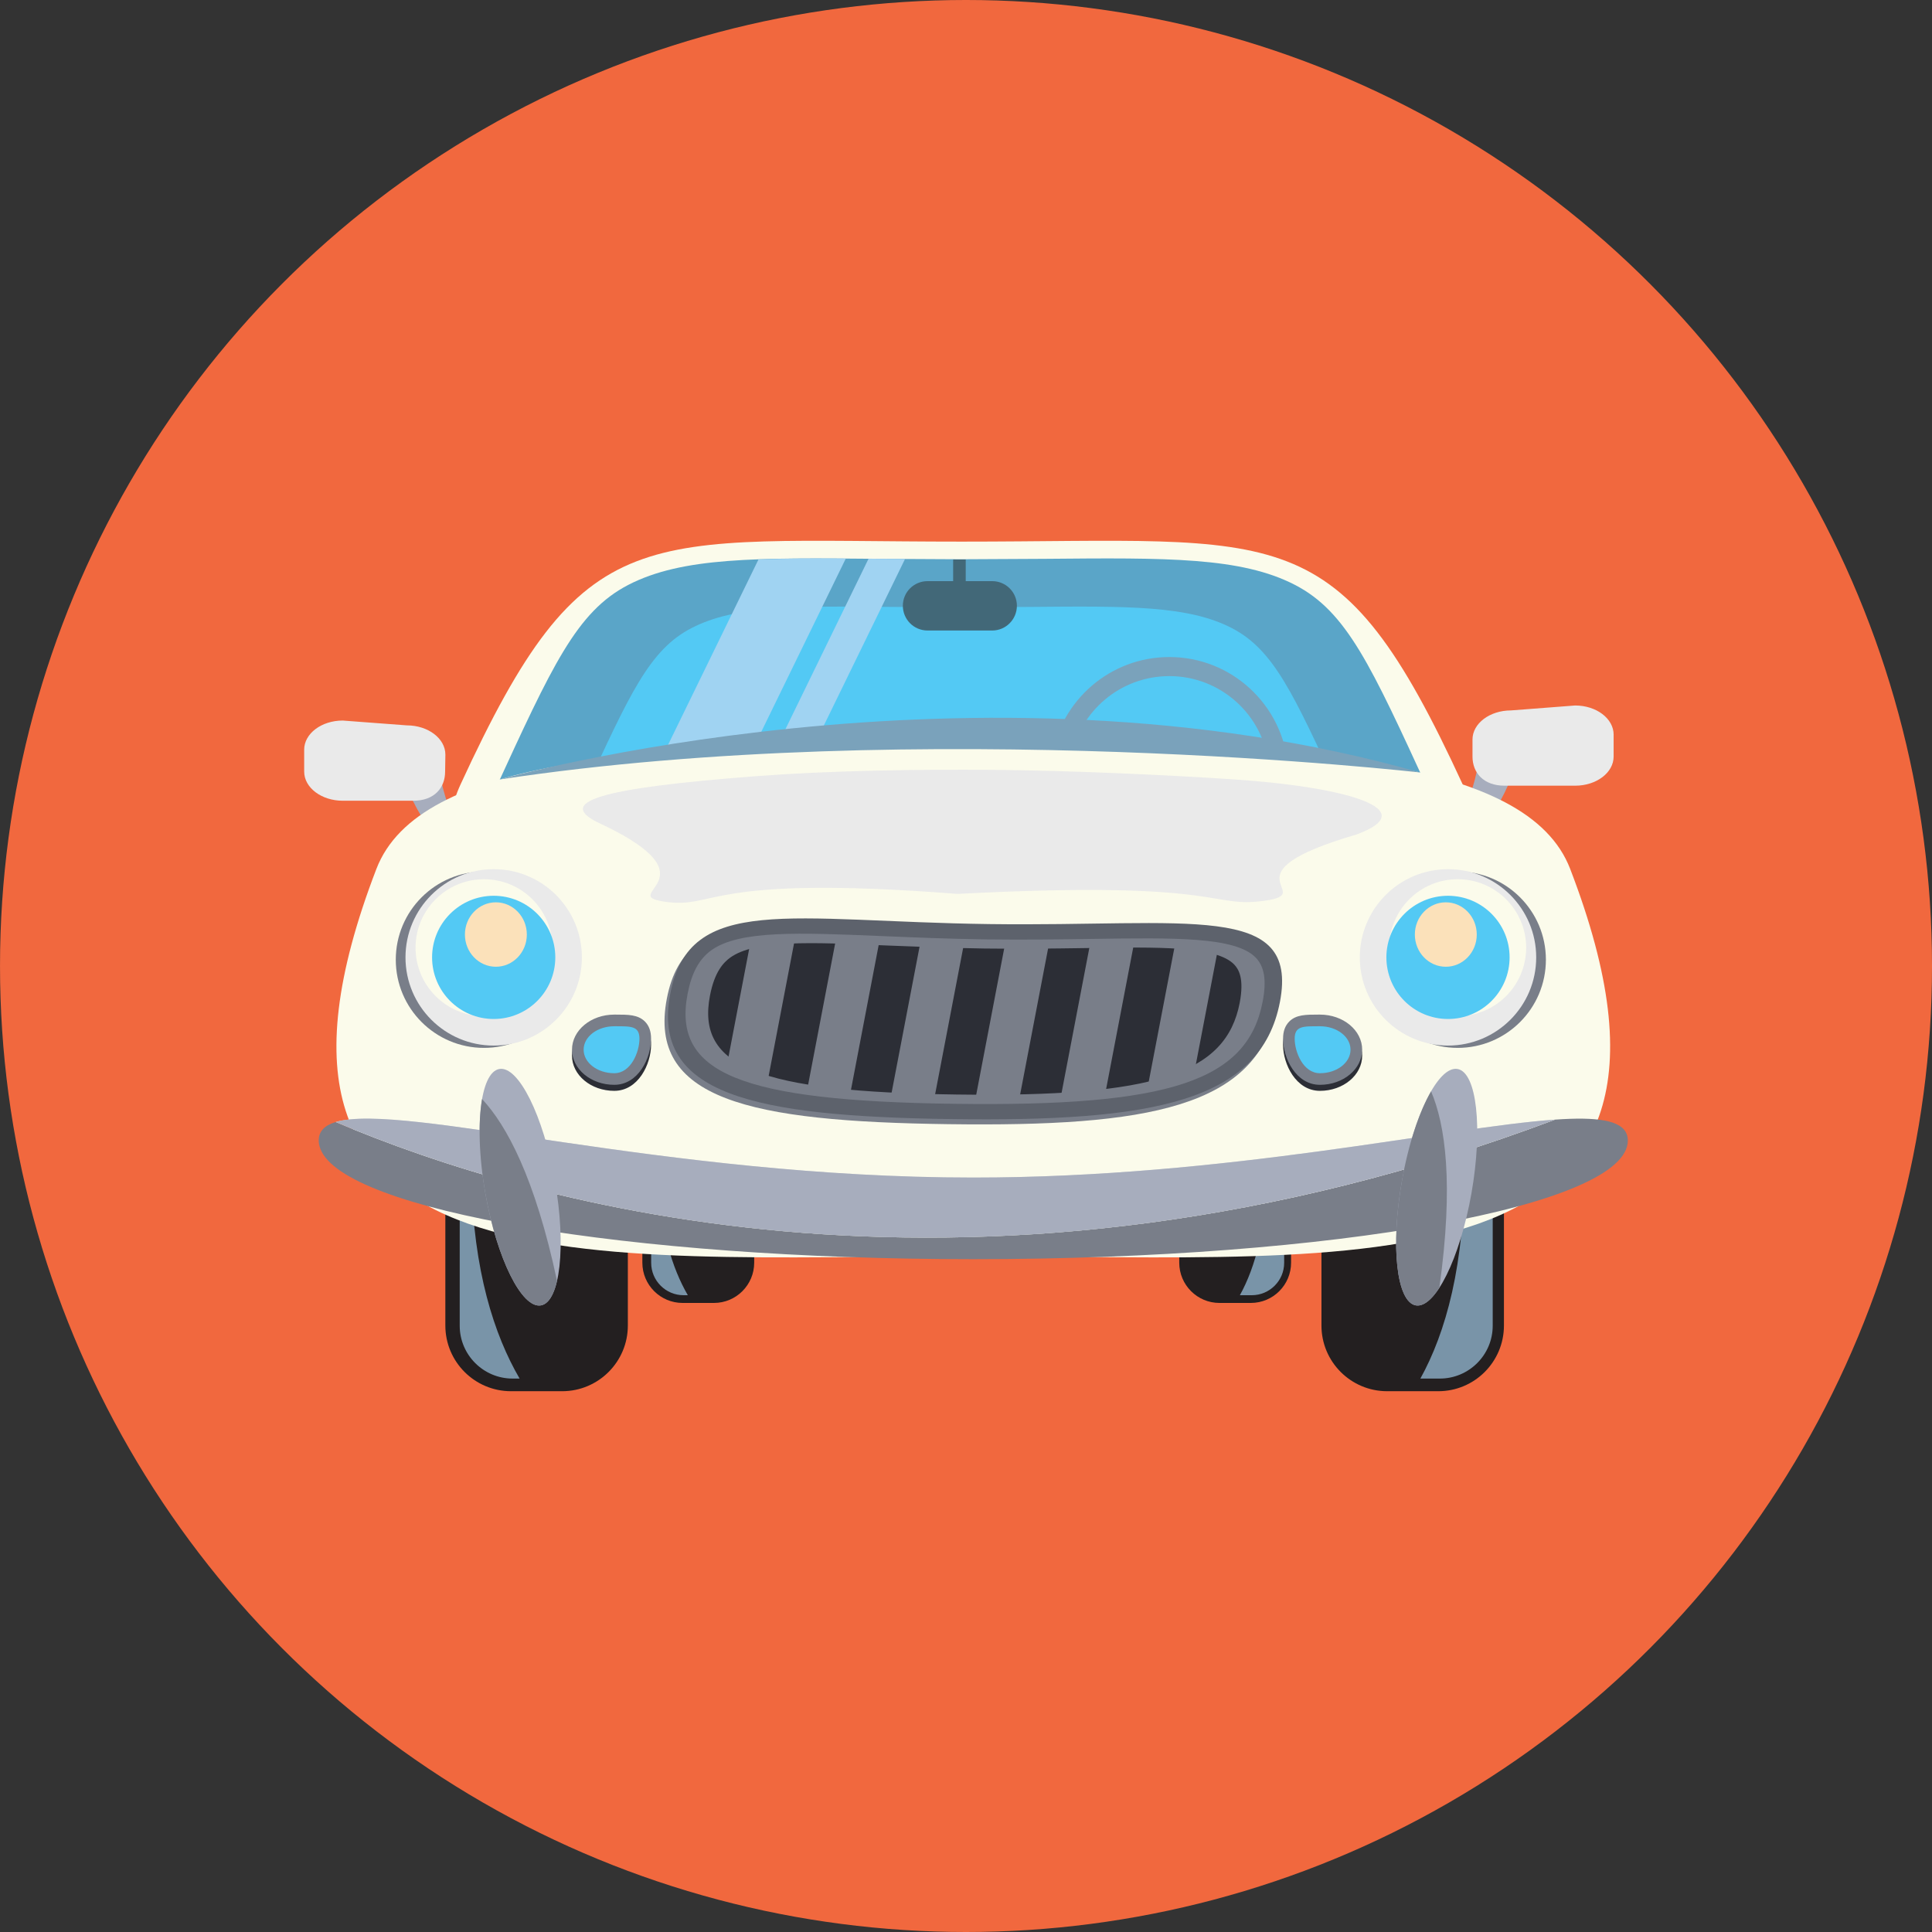 <!-- Generator: Adobe Illustrator 19.2.1, SVG Export Plug-In  -->
<svg version="1.1"
	 xmlns="http://www.w3.org/2000/svg" xmlns:xlink="http://www.w3.org/1999/xlink" xmlns:a="http://ns.adobe.com/AdobeSVGViewerExtensions/3.0/"
	 x="0px" y="0px" width="169.654px" height="169.653px" viewBox="0 0 169.654 169.653"
	 style="enable-background:new 0 0 169.654 169.653;" xml:space="preserve">
<rect x="0" y="0" width="169.654" height="169.653" fill="#333333" stroke="none"/>
<style type="text/css">
	.st0{fill:#F1683E;}
	.st1{fill:#231F20;}
	.st2{fill:#7994A8;}
	.st3{fill:#A7ADBD;}
	.st4{fill:#EAEAEA;}
	.st5{fill:#FBFBEB;}
	.st6{fill:#5AA5C8;}
	.st7{fill:#53C9F4;}
	.st8{fill:#A0D3F2;}
	.st9{fill:#7AA2BB;}
	.st10{fill:#2C2E36;}
	.st11{fill:#426878;}
	.st12{fill:#797E89;}
	.st13{fill:#FBE1BA;}
	.st14{fill:url(#SVGID_1_);}
	.st15{fill:#5D626C;}
	.st16{fill:url(#SVGID_2_);}
</style>
<defs>
</defs>
<g>
	<circle class="st0" cx="84.828" cy="84.827" r="84.827"/>
	<g>
		<g>
			<path class="st1" d="M66.228,110.879c0,1.953-1.584,3.536-3.533,3.536h-2.755c-1.953,0-3.533-1.583-3.533-3.536v-6.217
				c0-1.954,1.58-3.536,3.533-3.536h2.755c1.949,0,3.533,1.582,3.533,3.536V110.879z"/>
			<path class="st1" d="M113.373,110.879c0,1.953-1.58,3.536-3.536,3.536h-2.752c-1.951,0-3.532-1.583-3.532-3.536v-6.217
				c0-1.954,1.581-3.536,3.532-3.536h2.752c1.956,0,3.536,1.582,3.536,3.536V110.879z"/>
			<path class="st2" d="M57.182,110.892c0,1.567,1.275,2.844,2.845,2.844H60.4c-1.362-2.349-2.486-5.796-2.594-10.82
				c-0.385,0.486-0.625,1.091-0.625,1.758V110.892z"/>
			<path class="st2" d="M108.877,113.736h1.045c1.567,0,2.844-1.276,2.844-2.844v-6.219c0-1.094-0.627-2.032-1.528-2.51
				C111.287,107.625,110.228,111.289,108.877,113.736z"/>
			<path class="st1" d="M55.133,116.398c0,3.184-2.585,5.768-5.769,5.768h-4.493c-3.184,0-5.764-2.584-5.764-5.768v-10.145
				c0-3.19,2.58-5.772,5.764-5.772h4.493c3.184,0,5.769,2.582,5.769,5.772V116.398z"/>
			<path class="st1" d="M132.065,116.398c0,3.184-2.576,5.768-5.768,5.768h-4.489c-3.187,0-5.768-2.584-5.768-5.768v-10.145
				c0-3.19,2.581-5.772,5.768-5.772h4.489c3.191,0,5.768,2.582,5.768,5.772V116.398z"/>
			<path class="st2" d="M40.369,116.416c0,2.558,2.082,4.64,4.641,4.64h0.618c-2.229-3.829-4.063-9.458-4.239-17.654
				c-0.63,0.793-1.02,1.779-1.02,2.867V116.416z"/>
			<path class="st2" d="M124.727,121.056h1.708c2.562,0,4.644-2.082,4.644-4.64v-10.147c0-1.782-1.022-3.315-2.497-4.092
				C128.666,111.085,126.933,117.069,124.727,121.056z"/>
			<path class="st3" d="M130.529,72.228c2.552-3.512,3.456-7.197,2.028-8.242c-0.615-0.446-1.566-0.325-2.651,0.236
				c0.283,2.622-0.5,6.619-4.282,12.42C127.134,75.984,128.957,74.393,130.529,72.228z"/>
			<path class="st4" d="M141.698,64.514c0-1.409-1.506-2.563-3.38-2.563l-5.634,0.433c-1.867,0-3.38,1.145-3.38,2.555v1.496
				c0,1.411,0.953,2.559,2.818,2.559h6.195c1.874,0,3.38-1.147,3.38-2.559V64.514z"/>
			<path class="st3" d="M37.878,73.001c-2.548-3.514-3.456-7.196-2.022-8.242c0.613-0.449,1.564-0.33,2.648,0.231
				c-0.279,2.627,0.499,6.622,4.289,12.424C41.279,76.755,39.456,75.161,37.878,73.001z"/>
			<path class="st4" d="M26.71,65.836c0-1.418,1.519-2.563,3.387-2.563l5.628,0.424c1.867,0,3.385,1.152,3.385,2.565l-0.023,1.494
				c0,1.411-0.928,2.559-2.798,2.559h-6.191c-1.868,0-3.387-1.147-3.387-2.559V65.836z"/>
			<path class="st5" d="M128.455,68.909c-10.967-23.831-15.548-21.348-44.009-21.348c-28.467,0-33.044-2.483-44.016,21.348
				c-6.212,13.513,19.711,26.269,44.016,26.269S134.667,82.422,128.455,68.909z"/>
			<path class="st6" d="M91.782,49.072l-7.336,0.038L77.1,49.072c-10.712-0.097-17.186-0.153-21.917,2.283
				c-4.563,2.359-6.694,7.102-11.761,18.117c-1.508,3.264-2.206,6.593,0.451,9.902c6.518,8.125,23.967,14.251,40.573,14.251
				c16.602,0,34.046-6.126,40.566-14.251c2.661-3.309,1.956-6.639,0.453-9.902c-5.068-11.016-7.193-15.758-11.763-18.117
				C108.974,48.918,102.496,48.975,91.782,49.072z"/>
			<path class="st7" d="M90.392,53.295l-5.945,0.032l-5.952-0.032c-8.683-0.078-13.93-0.124-17.761,1.852
				c-3.7,1.91-5.426,5.752-9.532,14.679c-1.219,2.646-1.788,5.345,0.366,8.029c5.282,6.582,19.419,11.547,32.879,11.547
				c13.455,0,27.588-4.965,32.875-11.547c2.152-2.685,1.583-5.383,0.365-8.029c-4.107-8.927-5.832-12.768-9.532-14.679
				C104.323,53.171,99.074,53.217,90.392,53.295z"/>
			<path class="st8" d="M66.604,49.127L49.527,84.138c1.779,1.201,3.792,2.324,5.995,3.345l18.75-38.436
				C71.403,49.032,68.859,49.039,66.604,49.127z"/>
			<path class="st8" d="M77.381,49.072c-0.375-0.005-0.744-0.005-1.109-0.014L57.181,88.211c0.876,0.365,1.772,0.72,2.697,1.054
				l19.596-40.18L77.381,49.072z"/>
			<path class="st9" d="M102.685,57.696c-5.21,0-9.529,3.813-10.331,8.802c0.573,0.005,1.138,0.011,1.698,0.016
				c0.769-4.07,4.341-7.143,8.633-7.143c4.503,0,8.216,3.391,8.728,7.756c0.565,0.041,1.13,0.087,1.689,0.132
				C112.64,61.907,108.157,57.696,102.685,57.696z"/>
			<path class="st5" d="M137.88,76.298c-3.745-9.736-23.465-11.068-52.413-11.068c-28.947,0-48.67,1.332-52.413,11.068
				c-14.514,37.732,18.514,34.017,52.413,34.017C119.363,110.315,152.394,114.031,137.88,76.298z"/>
			<path class="st10" d="M54.08,89.621h-0.141c-2.05,0-3.71,1.384-3.71,3.082c0,1.7,1.66,3.087,3.71,3.087
				c2.112,0,3.234-2.351,3.234-4.044c0-0.658-0.175-1.146-0.545-1.521C56.018,89.621,55.16,89.621,54.08,89.621z"/>
			<path class="st10" d="M115.767,89.621h0.142c2.045,0,3.707,1.384,3.707,3.082c0,1.7-1.662,3.087-3.707,3.087
				c-2.116,0-3.24-2.351-3.24-4.044c0-0.658,0.178-1.146,0.547-1.521C113.821,89.621,114.679,89.621,115.767,89.621z"/>
			<path class="st11" d="M89.296,53.191c0,1.203-0.973,2.176-2.166,2.176h-5.676c-1.207,0-2.172-0.973-2.172-2.176l0,0
				c0-1.193,0.965-2.16,2.172-2.16h5.676C88.323,51.031,89.296,51.997,89.296,53.191L89.296,53.191z"/>
			<path class="st11" d="M83.698,52.365c0,0.309,0.246,0.556,0.553,0.556c0.302,0,0.552-0.247,0.552-0.556v-3.232h-1.104V52.365z"/>
			<path class="st9" d="M43.893,68.445c0,0,41.621-11.764,80.821-0.609C124.714,67.835,80.891,62.829,43.893,68.445z"/>
			<circle class="st12" cx="128.004" cy="84.273" r="7.745"/>
			<circle class="st4" cx="127.153" cy="84.07" r="7.745"/>
			<circle class="st5" cx="128.004" cy="83.219" r="6.012"/>
			<circle class="st7" cx="127.152" cy="84.07" r="5.41"/>
			<ellipse class="st13" cx="126.96" cy="82.064" rx="2.719" ry="2.829"/>
			<circle class="st12" cx="42.5" cy="84.273" r="7.745"/>
			<circle class="st4" cx="43.352" cy="84.07" r="7.745"/>
			<circle class="st5" cx="42.501" cy="83.219" r="6.011"/>
			<circle class="st7" cx="43.352" cy="84.07" r="5.41"/>
			<ellipse class="st13" cx="43.544" cy="82.064" rx="2.719" ry="2.829"/>
			<path class="st12" d="M54.08,89.095h-0.141c-2.05,0-3.71,1.381-3.71,3.081c0,1.701,1.66,3.085,3.71,3.085
				c2.112,0,3.234-2.348,3.234-4.043c0-0.655-0.175-1.147-0.545-1.519C56.018,89.095,55.16,89.095,54.08,89.095z"/>
			<path class="st7" d="M56.152,91.218c0,1.134-0.734,3.024-2.213,3.024c-1.487,0-2.689-0.925-2.689-2.066
				c0-1.138,1.202-2.058,2.689-2.058C55.418,90.118,56.152,90.081,56.152,91.218z"/>
			<path class="st12" d="M115.767,89.095h0.142c2.045,0,3.707,1.381,3.707,3.081c0,1.701-1.662,3.085-3.707,3.085
				c-2.116,0-3.24-2.348-3.24-4.043c0-0.655,0.178-1.147,0.547-1.519C113.821,89.095,114.679,89.095,115.767,89.095z"/>
			<path class="st7" d="M113.689,91.218c0,1.134,0.73,3.024,2.219,3.024c1.484,0,2.685-0.925,2.685-2.066
				c0-1.138-1.2-2.058-2.685-2.058C114.42,90.118,113.689,90.081,113.689,91.218z"/>
			<g>
				<path class="st12" d="M136.553,98.317c-50.469,18.964-89.941,7.479-107.071,0.211c-0.978,0.291-1.495,0.81-1.495,1.623
					c0,0.242,0.052,0.489,0.15,0.739c2.071,5.405,26.944,9.683,57.33,9.683c31.737,0,57.478-4.667,57.478-10.422
					c0-0.19-0.031-0.362-0.085-0.521C142.412,98.348,140.185,98.061,136.553,98.317z"/>
				<linearGradient id="SVGID_1_" gradientUnits="userSpaceOnUse" x1="83.017" y1="111.876" x2="83.017" y2="104.87">
					<stop  offset="0.006" style="stop-color:#97A3A9"/>
					<stop  offset="1" style="stop-color:#D9DBDC"/>
				</linearGradient>
				<path class="st14" d="M136.553,98.317c-9.555,0.665-28.845,5.088-51.086,5.088c-27.247,0-50.068-6.636-55.985-4.877
					C46.611,105.795,86.084,117.281,136.553,98.317z"/>
				<path class="st3" d="M136.553,98.317c-9.555,0.665-28.845,5.088-51.086,5.088c-27.247,0-50.068-6.636-55.985-4.877
					C46.611,105.795,86.084,117.281,136.553,98.317z"/>
			</g>
			<g>
				<path class="st3" d="M129.211,104.794c-1.011,5.729-3.196,10.131-4.886,9.836c-1.684-0.299-2.229-5.188-1.219-10.923
					c1.01-5.729,3.196-10.136,4.885-9.836C129.68,94.168,130.223,99.055,129.211,104.794z"/>
				<path class="st12" d="M124.325,114.63c0.647,0.112,1.365-0.465,2.068-1.543c1.287-9.196,0.509-14.362-0.727-17.251
					c-1.032,1.779-1.988,4.612-2.561,7.871C122.097,109.442,122.642,114.331,124.325,114.63z"/>
			</g>
			<g>
				<path class="st3" d="M48.728,103.707c1.008,5.734,0.462,10.624-1.227,10.923c-1.683,0.295-3.864-4.106-4.88-9.836
					c-1.01-5.739-0.463-10.626,1.225-10.923C45.527,93.572,47.721,97.978,48.728,103.707z"/>
				<path class="st12" d="M47.501,114.63c0.647-0.116,1.124-0.905,1.413-2.155c-1.938-9.083-4.439-13.67-6.583-15.967
					c-0.35,2.025-0.285,5.013,0.29,8.286C43.637,110.524,45.818,114.925,47.501,114.63z"/>
			</g>
			<path class="st4" d="M119.121,73.279c-12.06,3.52-3.286,5.137-8.04,5.812c-4.987,0.703-3.198-1.832-26.987-0.595
				c-22.145-1.719-21.172,1.32-25.642,0.696c-4.466-0.626,4.604-1.942-5.54-6.776c-4.537-2.006-0.146-3.218,13.479-4.258
				c6.516-0.494,14.104-0.612,20.974-0.553c6.868,0.062,15.121,0.453,20.659,0.814C118.375,69.087,125.009,71.1,119.121,73.279z"/>
			<g>
				<path class="st12" d="M112.09,88.413c-1.688,8.838-11.299,10.539-28.806,10.303c-17.51-0.234-26.42-2.188-24.727-11.025
					c1.692-8.824,10.496-6.341,28.009-6.102C104.071,81.823,113.783,79.589,112.09,88.413z"/>
				<path class="st15" d="M112.395,87.978c-1.689,8.828-11.301,10.528-28.804,10.292c-17.514-0.235-26.423-2.187-24.731-11.013
					c1.687-8.828,10.497-6.346,28.008-6.111C104.375,81.382,114.084,79.147,112.395,87.978z"/>
				<path class="st12" d="M95.849,82.449c-2.742,0.041-5.856,0.083-9.239,0.041c-3.382-0.047-6.456-0.178-9.171-0.291
					c-7.273-0.304-12.528-0.527-14.992,1.257c-1.059,0.771-1.718,1.986-2.068,3.821c-1.334,6.964,4.589,9.4,23.468,9.653
					c18.879,0.258,25.698-2.01,27.03-8.974c0.354-1.833,0.166-3.063-0.597-3.854C108.509,82.257,103.197,82.34,95.849,82.449z"/>
				<path class="st10" d="M95.122,83.256c-2.577,0.036-5.492,0.078-8.662,0.036c-3.179-0.047-6.06-0.167-8.611-0.267
					c-6.715-0.293-11.565-0.497-13.737,1.072c-0.558,0.411-1.359,1.201-1.768,3.332c-1.201,6.259,4.267,8.446,21.66,8.684
					c17.387,0.236,23.656-1.795,24.858-8.056c0.403-2.13-0.083-2.941-0.484-3.36C106.816,83.08,101.916,83.147,95.122,83.256z"/>
				<path class="st12" d="M65.839,83.052l-1.95,10.175c0.898,0.6,2.08,1.089,3.562,1.497l2.307-12.041
					C68.237,82.714,66.919,82.822,65.839,83.052z"/>
				<path class="st12" d="M73.364,82.706l-2.436,12.732c1.139,0.174,2.388,0.316,3.765,0.435l2.492-13.022
					C75.839,82.795,74.558,82.746,73.364,82.706z"/>
				<path class="st12" d="M80.775,82.996l-2.51,13.111c1.2,0.062,2.469,0.102,3.822,0.132l2.515-13.131
					C83.271,83.077,81.994,83.036,80.775,82.996z"/>
				<path class="st12" d="M88.206,83.157l-2.512,13.132c1.355,0.004,2.639,0,3.858-0.028l2.511-13.111
					C90.828,83.157,89.545,83.162,88.206,83.157z"/>
				<path class="st12" d="M95.683,83.102l-2.493,13.022c1.411-0.082,2.718-0.191,3.91-0.328l2.439-12.738
					C98.34,83.069,97.053,83.077,95.683,83.102z"/>
				<path class="st12" d="M103.145,83.13l-2.308,12.042c1.631-0.365,2.992-0.819,4.114-1.392l1.948-10.171
					C105.909,83.349,104.644,83.203,103.145,83.13z"/>
			</g>
		</g>
	</g>
</g>
</svg>